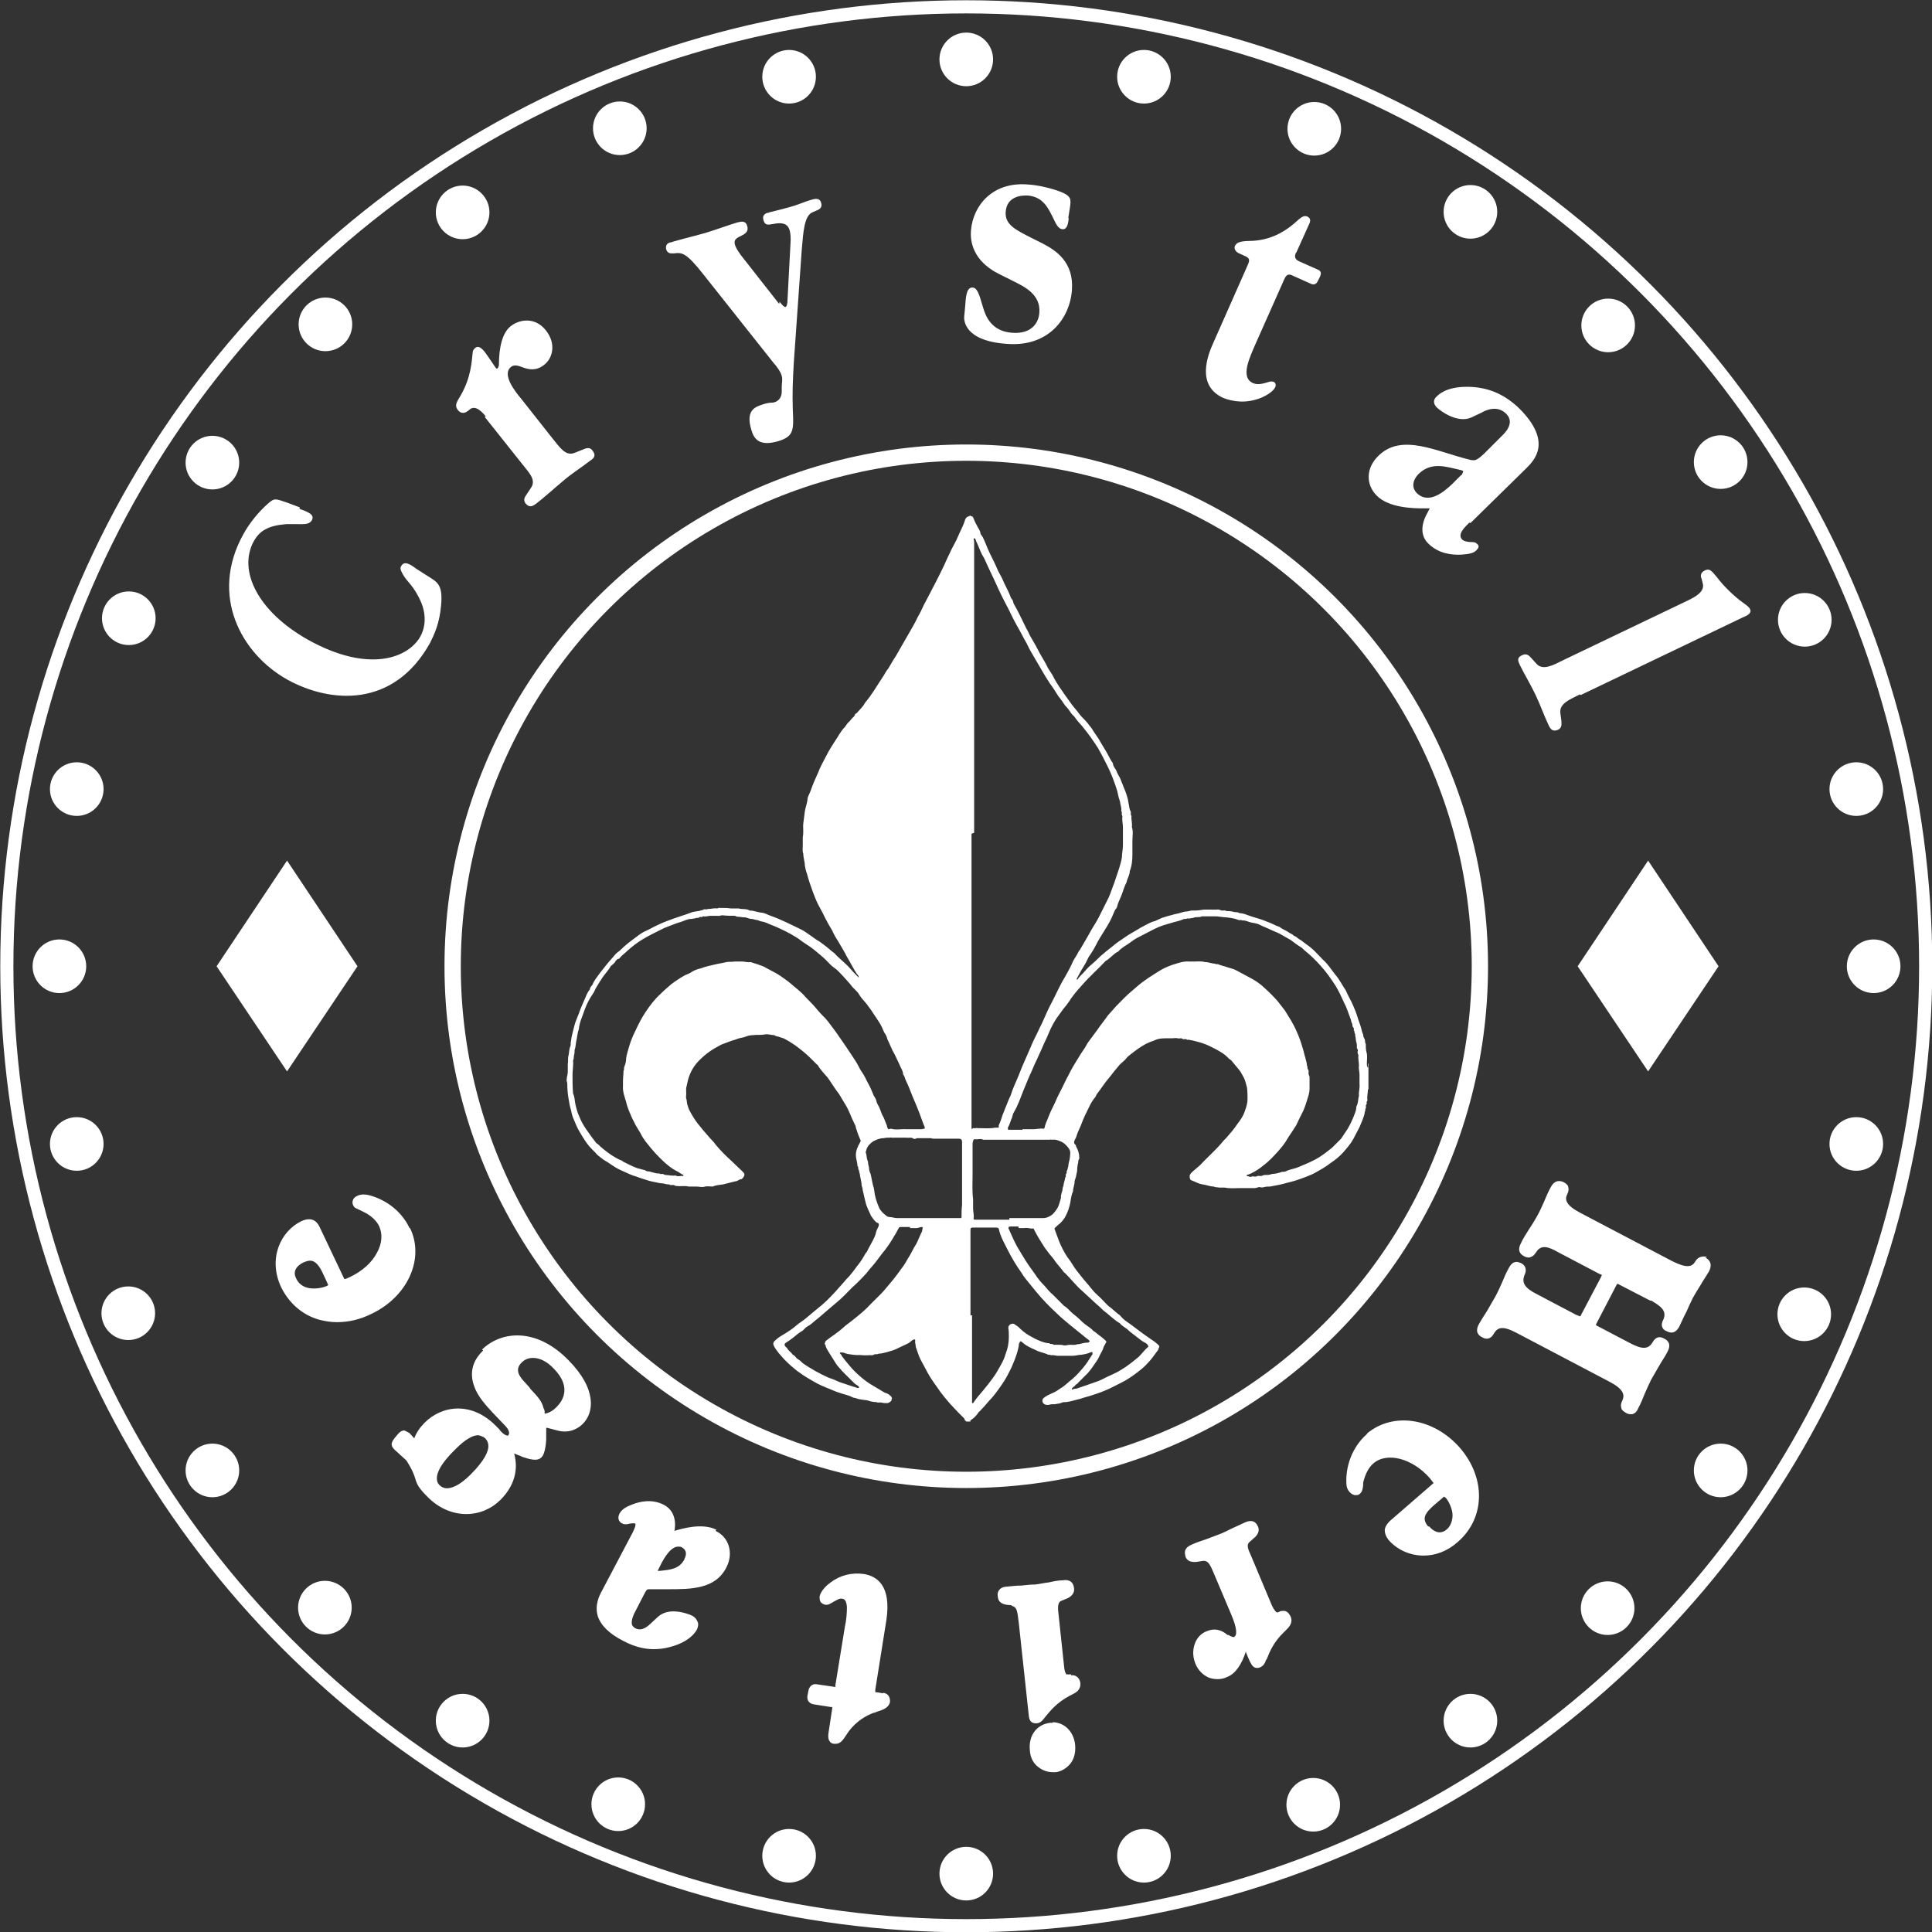 <?xml version="1.0" encoding="UTF-8"?>
<svg xmlns="http://www.w3.org/2000/svg" id="_Слой_2" data-name="Слой 2" viewBox="0 0 36.75 36.75">
  <rect x="0" y="0" width="36.75" height="36.75" fill="#333333" stroke="none"/>
  <defs>
    <style>
      .cls-1 {
        fill: #fff;
      }

      .cls-2 {
        stroke-width: .31px;
      }

      .cls-2, .cls-3 {
        fill: none;
        stroke: #fff;
        stroke-miterlimit: 10;
      }

      .cls-3 {
        stroke-width: .25px;
      }
    </style>
  </defs>
  <g id="_Слой_1-2" data-name="Слой 1">
    <g>
      <circle class="cls-3" cx="18.38" cy="18.38" r="18.25"></circle>
      <circle class="cls-2" cx="18.38" cy="18.38" r="9.77"></circle>
      <path class="cls-1" d="m18.35,27.01s0-.02-.01-.03c-.04-.04-.08-.08-.12-.12-.05-.05-.1-.11-.15-.16-.06-.07-.12-.14-.18-.22-.08-.12-.17-.23-.24-.36-.05-.09-.09-.17-.14-.26-.04-.08-.06-.16-.09-.24,0-.04-.02-.08-.01-.12,0-.02-.02-.03-.03-.02-.02.01-.04.02-.06.04-.02.02-.04.03-.06.04-.06.03-.11.05-.17.08-.07.04-.15.06-.22.08-.05.01-.1.03-.16.03-.03.02-.07,0-.09.02-.04.02-.07,0-.1.01-.03,0-.07,0-.1,0-.06-.01-.13,0-.19-.01-.06-.01-.12-.01-.18-.04-.02,0-.06-.01-.07,0-.02.02.03.03.03.06.05.07.11.14.16.2.06.07.12.13.19.19.08.07.16.13.25.18.07.04.13.08.2.12.03.02.06.02.09.04.02.01.03.03.05.04,0,0,.01.02.02.04-.02,0,0,.03-.02.05-.02.02-.05.04-.08.04-.03,0-.06,0-.1-.01-.03-.01-.07.01-.1-.01-.05,0-.11-.01-.16-.03-.04-.01-.09-.01-.13-.02-.04,0-.08-.02-.12-.03-.04,0-.07-.03-.11-.04-.05-.02-.11-.03-.16-.05-.07-.02-.14-.05-.21-.08-.1-.04-.2-.08-.3-.14-.09-.05-.19-.11-.27-.17-.05-.03-.09-.07-.14-.11-.05-.04-.1-.09-.15-.14-.07-.08-.15-.16-.2-.26-.02-.04-.01-.06.01-.09.02-.02.05-.04.07-.06.07-.05.15-.09.22-.14.06-.04.12-.09.18-.14.08-.05.15-.11.22-.17.04-.03.08-.07.12-.1.13-.1.24-.21.35-.33.05-.06.11-.12.16-.18.03-.04.06-.07.1-.11.05-.06.1-.12.14-.18.05-.06.1-.13.14-.2.02-.03.03-.06.06-.09.04-.09.1-.18.14-.27.01-.03.03-.06.03-.09.01-.04.03-.08.05-.12.01-.03.01-.03,0-.06-.01-.01-.03-.01-.04-.02-.04-.03-.07-.08-.1-.12-.04-.09-.09-.18-.11-.28-.02-.07-.03-.14-.05-.21,0-.03-.01-.06-.02-.09,0-.06-.02-.12-.03-.18,0-.04-.02-.07-.02-.11-.03-.02,0-.06-.03-.08,0-.07-.03-.14-.03-.21,0-.09.04-.17.08-.24.01-.02.02-.03,0-.06-.03-.07-.06-.15-.08-.22,0-.03-.02-.06-.03-.08-.06-.12-.1-.25-.17-.36-.04-.07-.08-.13-.12-.2-.03-.04-.06-.08-.08-.11-.03-.05-.07-.1-.1-.15-.02-.03-.04-.06-.07-.09-.05-.06-.11-.12-.15-.19,0-.01-.02-.02-.03-.03-.04-.04-.08-.08-.11-.11-.09-.09-.19-.17-.3-.25-.06-.04-.12-.08-.18-.11-.03-.02-.07-.03-.1-.04-.04-.02-.08-.01-.11-.04,0,0,0,0,0,0-.07,0-.13-.03-.2-.01-.07.01-.13,0-.2.01-.05,0-.1.01-.15.03-.05.02-.1.02-.15.04-.05.02-.1.03-.15.05-.05.02-.11.04-.16.06-.07.04-.15.08-.22.13-.07.05-.14.11-.2.17-.1.1-.17.22-.21.36-.01.04-.02.09-.03.13-.02.06,0,.12-.01.18,0,.02,0,.03,0,.05.02.04.01.09.03.14.01.03.02.07.04.1.04.08.09.16.15.24.07.09.14.17.21.25.04.05.09.09.13.15.09.11.19.21.3.31.07.07.14.13.21.2.02.02.04.04.04.06,0,.03-.03.08-.06.09-.04,0-.07.04-.11.04-.08.02-.16.04-.24.06-.06.01-.13.01-.19.04,0,0,0,0,0,0-.05,0-.11-.01-.15,0-.05.02-.11,0-.16,0-.05,0-.11,0-.15,0-.08-.02-.15,0-.23-.01-.03,0-.04-.02-.07-.02-.02,0-.05.01-.07-.01-.04,0-.08-.01-.12-.02-.06,0-.12-.02-.18-.03-.06-.01-.12-.03-.18-.05-.07-.02-.14-.05-.21-.07-.08-.03-.16-.07-.25-.11-.11-.05-.2-.13-.31-.19-.03-.02-.06-.05-.09-.07-.03-.02-.05-.05-.07-.07-.02-.02-.04-.04-.06-.06-.1-.1-.17-.22-.24-.34-.05-.08-.08-.17-.12-.26-.02-.05-.03-.1-.04-.15-.02-.06-.03-.12-.04-.18-.02-.11-.03-.21-.03-.32,0-.03-.02-.05-.01-.08,0-.05.02-.09.02-.14,0-.05,0-.1,0-.15.01-.05,0-.1.01-.15.02-.06.01-.13.04-.19.01-.03,0-.06.01-.09.01-.1.04-.19.06-.28.02-.09.06-.17.09-.25.03-.09.07-.18.11-.27.03-.07.05-.13.1-.19,0-.04.03-.06.05-.09.03-.08.09-.15.14-.22.07-.09.14-.18.22-.27.04-.04.07-.09.11-.12.06-.04.11-.1.16-.14.07-.06.14-.11.22-.17.05-.04.11-.08.18-.11.07-.03.13-.07.2-.1.1-.05.21-.09.32-.13.11-.04.22-.07.32-.11.05-.02.09-.02.14-.03.03,0,.06-.02.09-.02.02-.03.07,0,.09-.02,0,0,0,0,.01,0,.06,0,.11-.02.17-.01.02,0,.03-.02.05-.01.02,0,.03,0,.05,0,.05,0,.1,0,.16.01.05,0,.11,0,.15,0,.07.02.15,0,.21.04.08,0,.14.03.22.04.06,0,.12.04.18.06.2.07.39.17.58.26.06.03.11.07.17.11.06.04.12.09.18.12.03.02.05.04.08.06.07.05.13.11.2.16,0,0,0,0,0,0,.09.1.2.18.29.28.05.06.1.11.15.16,0,0,.01.02.03.02,0,0,0,0,0,0,0,0,0,0,0,0-.01-.01-.01-.04-.03-.05-.08-.11-.13-.23-.2-.34-.05-.1-.11-.2-.17-.3-.04-.06-.08-.13-.11-.2-.05-.08-.1-.17-.14-.25-.04-.09-.09-.17-.13-.25-.04-.08-.07-.16-.1-.24-.04-.11-.08-.22-.11-.34-.02-.05-.03-.1-.04-.15,0-.08-.03-.15-.03-.23-.02-.05-.01-.11-.01-.16,0-.05,0-.11,0-.16.02-.09,0-.18.01-.26.01-.08.02-.15.03-.23.01-.07.04-.14.05-.22,0-.06.04-.11.06-.17.04-.12.09-.23.14-.34.04-.11.1-.21.15-.31.06-.12.13-.23.21-.35.03-.05.06-.1.09-.14.02-.03.04-.05.06-.07.03-.04.05-.08.09-.11.02-.02.03-.04.05-.06.02-.02.04-.03.05-.06,0-.02.03-.03.04-.04.03-.03.06-.07.09-.1.03-.03.05-.07.07-.1.12-.14.21-.3.31-.45.05-.07.08-.14.13-.2.05-.08.09-.16.14-.23.04-.07.08-.14.12-.21.05-.09.1-.17.15-.26.05-.09.1-.17.14-.26.02-.04.04-.07.06-.11.04-.09.08-.17.13-.26.11-.21.22-.42.32-.63.04-.09.08-.18.12-.26.04-.09.1-.18.14-.28.04-.1.1-.2.13-.3.01-.04.03-.08.08-.09.01,0,.02-.02.03-.01.01.01.04.01.05.03.02.05.04.1.07.15.02.05.06.09.07.15,0,.03.03.05.04.07.04.08.07.16.1.23.05.12.12.24.17.36.03.08.08.15.11.22.04.1.1.2.14.3.01.03.02.06.04.08.02.02.02.05.03.08.09.15.16.31.24.47.04.06.06.13.1.19.06.1.11.19.16.29.05.09.11.18.15.27.04.07.09.13.12.2.06.11.13.21.2.31.04.06.09.12.13.18.05.07.1.12.15.19.03.04.07.08.11.12.03.03.06.07.09.11.04.04.06.09.09.13.04.06.08.11.11.17.04.07.08.13.12.2.04.07.07.14.12.21,0,.06.05.1.07.15.01.04.04.08.06.12.02.04.03.08.05.12.02.06.05.12.07.18.01.03.02.06.03.1.01.03.01.07.02.1.01.05.01.1.04.15,0,.01,0,.04,0,.05,0,.02.02.03.01.05,0,.06.02.13.01.19.03.09.01.18.01.26,0,.09,0,.18,0,.27,0,.1-.01.21-.05.31,0,.08-.05.14-.06.21-.04.07-.06.15-.09.23-.03.08-.07.15-.09.23,0,.03-.03.05-.04.07-.03.06-.05.12-.08.18-.04.08-.09.16-.14.24-.05.08-.1.16-.14.24-.04.08-.09.16-.14.23-.01.02-.02.04-.03.06-.03.07-.08.14-.12.21-.03.05-.05.1-.08.15,0,.01,0,.01,0,.01,0,0,.02,0,.02,0,.03-.06.09-.1.13-.15.04-.05.09-.1.14-.14.06-.05.11-.1.16-.15.07-.06.14-.12.22-.18.08-.07.17-.13.26-.19.07-.05.15-.09.23-.14.06-.04.13-.07.2-.11.04-.02.08-.04.13-.05.04-.02.09-.04.13-.06.04-.01.09-.03.13-.04.05-.01.1-.03.16-.04.05-.01.1-.03.15-.04.04,0,.08-.01.12-.02.06,0,.12,0,.18-.01.11-.02.22,0,.33-.01.03,0,.05.02.08.02.02,0,.05-.01.08.01,0,0,.02,0,.03,0,.05,0,.09.01.13.02.03,0,.06,0,.09.02.07,0,.13.03.19.05.08.03.17.05.25.08.08.03.16.06.24.1.03.02.07.02.09.04.05.04.12.06.17.1.03.02.07.03.09.06.05.01.08.06.13.08.04.03.08.06.12.09.12.08.21.19.31.29.09.08.15.18.23.28.08.09.13.2.2.3.04.1.1.19.14.29.03.07.06.14.08.21.02.07.05.14.07.21.01.04.02.09.04.13,0,.03.01.06.03.09.01.03,0,.06.02.09,0,0,0,0,0,.01,0,.06,0,.11.02.17.01.06,0,.13,0,.19,0,.03,0,.05.02.08.01-.02,0-.04,0-.06,0,0,0-.02.01-.02v.49s-.01,0-.01.01c0,.06-.02.13-.01.19,0,0,0,.02,0,.02-.03.02,0,.05-.02.07-.02.02,0,.05-.01.07-.02.02,0,.05-.02.07,0,.07-.08.24-.1.29-.04.08-.08.15-.12.23-.05.09-.12.17-.19.25-.07.08-.16.15-.25.21-.09.07-.18.12-.27.17-.05.03-.1.05-.15.07-.05.02-.1.04-.16.06-.08.03-.16.05-.24.07-.1.03-.21.05-.32.07-.04,0-.08,0-.11.01-.03.01-.06.01-.09,0-.03,0-.06.02-.1.02-.09,0-.19,0-.28,0-.09,0-.19.01-.28-.01-.03,0-.08,0-.11,0-.03-.01-.07,0-.1-.02-.07,0-.14-.03-.21-.04-.08-.01-.14-.05-.22-.08-.02,0-.02-.03-.03-.05,0-.01,0-.03,0-.04.01-.03.03-.05.05-.07.05-.04.09-.08.14-.12.13-.14.28-.27.41-.42.03-.04.06-.07.1-.11.07-.08.14-.16.2-.25.06-.08.12-.16.15-.26.03-.08.05-.15.05-.22,0-.07,0-.15-.01-.22-.02-.07-.03-.13-.06-.19-.03-.05-.05-.1-.09-.15-.05-.06-.1-.12-.15-.18-.02-.02-.05-.03-.07-.06-.06-.06-.13-.1-.2-.14-.08-.04-.15-.08-.23-.11-.08-.03-.16-.05-.24-.07-.03,0-.07-.02-.1-.01-.02-.03-.06,0-.09-.02-.02-.02-.06,0-.09-.01-.03-.01-.07,0-.1,0-.03,0-.06,0-.09,0-.09,0-.17,0-.25.04-.06.02-.11.04-.17.07-.11.06-.2.13-.29.2-.04.03-.07.06-.1.1-.03.03-.07.06-.1.09-.07.08-.14.17-.21.26-.08.09-.14.19-.21.28-.02.02-.03.05-.04.07-.05.06-.1.14-.13.21-.05.1-.1.2-.14.31-.02.06-.06.13-.08.19-.01.03-.02.07-.04.1-.02.04-.03.07,0,.1.01,0,.02.03.02.04.04.07.06.14.06.22,0,.02-.02.03-.02.06,0,.02,0,.04-.01.05,0,.03-.01.06-.01.1,0,.04-.01.08-.02.12,0,.04-.03.08-.03.12,0,.06-.03.12-.03.18-.03.07-.04.14-.05.21-.02.1-.05.19-.1.28-.03.05-.07.1-.12.14-.03.02-.05.05-.08.07,0,0,0,.01,0,.02.04.1.07.2.11.29.05.11.11.22.19.32.05.08.1.16.16.23.06.08.12.15.19.23.05.06.1.13.16.18.07.06.13.13.19.19.04.04.08.06.12.1.02.02.05.04.07.06.02.02.05.03.07.06.05.06.11.1.17.14.08.06.16.12.24.18.06.04.11.08.17.12.05.03.1.07.14.11.02.02.01.04,0,.05,0,.02-.01.04-.02.05-.06.08-.12.17-.19.24-.07.08-.15.14-.23.2-.08.06-.17.12-.27.17-.1.05-.21.11-.31.15-.09.04-.19.07-.28.1-.07.02-.14.04-.2.06-.09.02-.17.05-.26.06-.03,0-.06,0-.08.01-.04.02-.09.02-.13.03-.04,0-.08,0-.11.01-.03.01-.05,0-.07,0-.04-.01-.07-.05-.06-.09,0-.03.03-.04.05-.06.06-.04.12-.06.18-.09.04-.02.08-.05.11-.07.09-.05.16-.13.24-.19.07-.06.13-.13.19-.2.07-.08.12-.17.18-.26,0-.01,0-.03,0-.04,0,0-.02,0-.03,0-.06.03-.12.04-.18.05-.06,0-.11.02-.17.02-.09,0-.18,0-.27,0-.05,0-.09-.02-.14-.01-.02-.02-.05,0-.07-.02-.07-.03-.15-.04-.22-.08-.11-.05-.17-.07-.27-.16-.01-.01-.03,0-.03,0,0,.02-.02.03-.02.05,0,.05-.02.1-.03.15-.03.1-.07.2-.11.29-.02.04-.04.08-.06.12-.04.08-.09.16-.14.23-.07.1-.14.2-.23.29-.06.07-.12.14-.18.2,0,0-.02.01-.02.02-.04.06-.08.1-.14.14-.01,0-.02.02-.01.03h-.08Zm.13-11.15v5.54s0,.04,0,.05c0,.02,0,.04.03.01.01-.01.03.01.04,0,.02,0,.03-.01.05,0,0,0,.02,0,.03,0,.1,0,.2.01.3-.01.02,0,.04,0,.06,0,.02,0,0-.03.01-.05.03-.06.05-.13.07-.19.04-.1.08-.2.12-.3.02-.04.04-.08.05-.12.03-.09.07-.18.11-.27.04-.09.07-.18.11-.27.05-.11.09-.21.14-.32.04-.1.09-.2.14-.3.03-.07.07-.14.1-.21.05-.11.1-.23.16-.34.09-.17.16-.34.26-.5.05-.09.1-.18.14-.27.02-.05.05-.09.08-.14.02-.03.03-.07.06-.1.05-.08.09-.16.14-.24.03-.05.06-.11.09-.16.05-.08.1-.16.14-.24.06-.12.12-.24.18-.36.04-.09.07-.19.11-.29.03-.09.06-.18.09-.27.02-.07.04-.13.05-.2,0-.08.02-.15.02-.23,0-.11,0-.23,0-.34,0-.07-.02-.14-.01-.21,0,0,0-.01,0-.01-.02-.02-.01-.04-.01-.06,0-.02-.02-.04-.01-.06,0-.04-.01-.07-.02-.11,0-.04-.02-.08-.03-.12-.01-.04-.02-.09-.03-.13-.05-.16-.11-.32-.18-.46-.06-.12-.12-.24-.19-.36-.09-.14-.19-.28-.29-.4-.05-.06-.1-.11-.14-.17-.02-.03-.06-.06-.08-.09-.03-.05-.07-.1-.11-.14-.04-.06-.08-.12-.13-.18-.05-.08-.1-.16-.16-.24-.1-.15-.18-.3-.27-.45-.06-.1-.12-.2-.17-.31-.06-.1-.11-.21-.17-.31-.07-.12-.13-.25-.19-.37-.08-.15-.16-.31-.23-.47-.05-.11-.11-.23-.16-.34-.03-.07-.06-.14-.1-.2-.04-.08-.07-.17-.11-.25-.01-.02-.01-.06-.04-.06-.02,0,0,.04,0,.07,0,1.84,0,3.69,0,5.53Zm-1.21,5.62c.08,0,.15,0,.23,0,.02,0,.05,0,.07-.01,0,0,.02,0,.02,0,0,0,0-.02,0-.03-.04-.09-.07-.19-.11-.29-.04-.1-.08-.2-.12-.29-.04-.1-.08-.21-.13-.31-.02-.04-.02-.08-.05-.11,0-.07-.05-.13-.07-.19-.03-.06-.06-.13-.09-.19-.03-.05-.06-.11-.08-.16-.02-.05-.04-.09-.06-.13-.01-.05-.03-.09-.06-.13-.03-.07-.06-.14-.1-.2-.1-.15-.19-.3-.31-.43-.02-.02-.04-.05-.06-.08-.02-.04-.05-.07-.08-.1-.02-.02-.03-.03-.05-.05-.06-.08-.13-.15-.2-.23-.05-.05-.09-.1-.15-.14-.06-.04-.11-.1-.16-.15-.07-.07-.15-.13-.22-.19-.05-.04-.09-.07-.14-.1-.06-.04-.12-.08-.17-.12-.05-.03-.1-.06-.15-.09-.13-.07-.26-.13-.39-.18-.04-.02-.09-.04-.14-.05-.03,0-.06-.02-.1-.03-.03,0-.07-.02-.1-.02-.04,0-.08-.02-.12-.03-.03,0-.06,0-.1-.01-.03,0-.07,0-.1-.02-.08,0-.16,0-.24-.01-.03,0-.06.02-.09.01-.04,0-.09,0-.13,0-.05,0-.09.02-.14.01,0,0-.01,0-.01,0-.02.03-.05,0-.07.02-.02.02-.06,0-.08.02-.03,0-.05.01-.08.01-.06,0-.11.03-.17.05-.11.03-.22.08-.33.12-.14.07-.29.14-.42.22-.1.06-.19.13-.28.21-.05.05-.11.09-.15.14,0,0-.01.02-.03.02-.02,0-.04.03-.05.04-.01.03-.04.05-.06.07-.01.01-.03.02-.04.04-.04.07-.09.12-.14.19-.04.06-.08.12-.12.19-.03.04-.04.09-.07.13-.07.1-.12.2-.16.31-.04.12-.1.24-.11.37-.03.07-.03.16-.05.23-.01.05-.01.11-.03.16,0,.03,0,.06-.01.1-.01.03,0,.07-.02.1.01.09-.01.18-.01.28,0,.11,0,.23.01.34,0,0,0,0,0,.01.03.06.03.12.04.18.02.09.04.18.08.26.03.08.08.17.13.24.06.09.12.17.19.26.02.02.05.03.07.06.02.02.05.04.07.06.1.08.21.16.33.21.02,0,.04.03.07.04.08.04.16.08.24.11.04.01.08.02.11.03.03,0,.05.02.08.03.08,0,.15.05.23.04.02.02.04.01.06.01.02,0,.04.02.06.02.06,0,.12.02.18.01,0,0,0,0,.01,0,.05.03.1,0,.14.01,0,0,.01,0,.01-.01,0,0,0-.01,0-.01-.05-.02-.09-.06-.14-.08-.08-.04-.15-.1-.22-.16-.12-.11-.23-.23-.33-.36-.02-.02-.04-.05-.06-.08-.03-.04-.05-.08-.07-.12-.04-.07-.09-.14-.12-.21-.04-.07-.07-.15-.1-.22-.02-.05-.04-.11-.05-.16-.03-.1-.07-.2-.06-.31,0-.03,0-.06,0-.09,0-.06.01-.13.01-.19.02-.03,0-.06.02-.09.02-.05.03-.1.03-.15.01-.07.03-.13.05-.2.03-.11.07-.21.12-.31.06-.13.12-.25.2-.37.08-.12.17-.24.28-.34.07-.07.14-.13.21-.19.08-.06.17-.12.26-.17.05-.02.1-.04.14-.07.05-.03.11-.05.16-.06.08-.03.16-.05.25-.07.08-.02.16-.03.24-.05.05-.01.1,0,.15-.01.05,0,.1,0,.15,0,.05,0,.1.02.16.01,0,0,0,0,0,0,.05.02.1.03.15.05.05.02.1.03.14.06.09.05.18.09.27.15.07.05.13.09.19.14.09.08.19.15.27.24.06.07.13.13.19.2.05.06.1.12.16.18.04.04.07.07.1.11.05.07.1.13.15.2.06.09.12.17.18.26.05.07.09.14.14.21.04.06.08.12.11.18.02.04.04.08.07.12.05.07.08.15.12.22.04.07.07.15.1.22.02.03.04.06.05.1.01.06.05.1.07.16.02.06.04.11.07.16.02.05.04.1.06.15,0,.02.01.04.02.06,0,.02.04,0,.06,0,.1.03.2,0,.3.01,0,0,0,0,0,0Zm2.18,0c.07,0,.13,0,.2,0,.07,0,.13-.02.2-.01.01,0,.01,0,.02-.02.01-.06.04-.12.06-.17.04-.11.09-.21.14-.31.04-.1.09-.19.14-.29.04-.08.07-.15.11-.22.03-.06.06-.12.09-.17.07-.11.13-.22.2-.32.04-.05.06-.11.1-.16.06-.08.12-.16.17-.23.06-.09.13-.17.19-.26.05-.06.11-.12.16-.18.1-.1.19-.2.3-.29.08-.07.17-.15.26-.21.08-.06.17-.11.26-.17.08-.05.17-.09.26-.12.1-.03.2-.07.31-.06.03,0,.05,0,.08,0,.07,0,.15-.01.22.01.07,0,.13.03.19.03.02.02.05,0,.08.02.05.02.11.03.16.05.06.02.12.03.17.06.09.05.19.1.28.15.09.05.18.11.25.18.09.08.17.16.25.25.05.06.09.12.14.18.08.13.16.25.22.39.05.11.09.22.12.33.02.06.03.12.05.18.01.05.03.1.03.15.02.02,0,.05.02.07.02.03.01.05.01.08,0,.03.02.04.02.07,0,.04,0,.07,0,.11,0,.03,0,.06,0,.1,0,.06-.01.11-.03.17-.03.1-.07.23-.11.3-.02.04-.04.08-.06.12-.03.06-.05.12-.09.17-.04.07-.09.13-.13.2-.05.09-.11.16-.17.23-.09.1-.18.2-.29.28-.07.06-.15.11-.23.15-.02.01-.05.02-.08.03,0,0-.02.01,0,.02.03,0,.06.03.09.01.02-.01.03,0,.04,0,.02,0,.04,0,.05,0,.02-.02.05-.01.08-.01.03,0,.05-.02.08-.02.05,0,.09,0,.14-.02.06,0,.13-.02.19-.04.03,0,.06,0,.09-.02.07-.03.15-.04.22-.07.07-.03.14-.06.21-.09.04-.02.08-.04.12-.06.11-.06.21-.14.31-.22.05-.05.1-.1.14-.14,0,0,.02-.02.03-.03.04-.06.08-.12.12-.18.05-.08.1-.19.13-.27.02-.05.04-.1.04-.16.04-.07.03-.14.05-.21-.01-.07.02-.14.01-.22,0-.06,0-.12,0-.18,0-.06-.02-.11-.01-.17,0-.07-.02-.13-.01-.2-.02-.03-.02-.06-.01-.09,0-.02-.02-.03-.02-.05,0-.02,0-.04,0-.05,0-.04-.02-.07-.02-.11,0-.04-.02-.07-.01-.1-.03-.02,0-.05-.03-.07.01-.03,0-.05-.02-.07-.01-.03,0-.05-.02-.08-.01-.02-.01-.05-.02-.07-.04-.1-.07-.21-.12-.3-.05-.11-.1-.22-.16-.32-.09-.14-.18-.27-.29-.39-.09-.1-.18-.19-.29-.28-.03-.02-.05-.05-.08-.07-.07-.04-.13-.09-.2-.14-.07-.04-.14-.08-.21-.12-.06-.03-.12-.05-.18-.08-.06-.03-.12-.05-.18-.08-.05-.03-.11-.04-.17-.05-.06-.01-.12-.05-.18-.04-.02-.02-.05,0-.07-.01-.07-.03-.15-.04-.23-.05-.07,0-.14-.02-.22-.02-.07,0-.14,0-.22,0-.01,0-.03,0-.03,0-.05.03-.11,0-.16.03-.04,0-.08.02-.12.01-.02.02-.05,0-.08.02-.07.03-.14.04-.2.06-.06.02-.11.03-.17.05-.06.02-.11.04-.17.07-.1.05-.19.1-.29.15-.06.03-.11.06-.16.1-.08.06-.17.1-.24.18-.09.04-.15.13-.24.18-.14.15-.3.29-.44.45-.06.07-.12.13-.17.2-.02.03-.05.06-.07.1-.04.06-.08.11-.13.17-.04.06-.09.12-.13.18-.05.08-.1.17-.14.27-.04.1-.09.19-.13.29-.03.07-.07.15-.1.22-.05.1-.09.21-.14.31-.04.1-.08.19-.12.29-.05.13-.1.27-.17.39-.02.03-.03.07-.04.11-.03.06-.04.13-.08.19,0,.01,0,.03.01.04.01,0,.03,0,.04,0,.08,0,.15,0,.23,0Zm-.96,3.54v.86c0,.25,0,.5,0,.75,0,.02,0,.04,0,.05,0,0,0,.01.01.01,0,0,.01,0,.01,0,.06-.09.13-.17.19-.24.06-.07.12-.15.18-.23.06-.08.11-.17.16-.26.04-.07.07-.14.09-.21.04-.1.06-.21.06-.32,0-.06,0-.11-.01-.17,0-.03.01-.05.04-.07.03-.01.05-.02.08,0,.02.02.05.03.07.05.06.06.13.12.2.16.07.04.14.08.22.11.05.02.11.04.17.04.02.03.06,0,.08.03.03,0,.06,0,.09,0,.04,0,.07,0,.1.01.04.01.08-.01.12-.01.05,0,.09.01.14-.01.06,0,.12-.03.18-.03.02,0,.04,0,.05-.02,0,0,.02,0,0-.02-.03-.03-.08-.06-.11-.09-.09-.07-.17-.14-.26-.21-.08-.07-.16-.13-.23-.2-.15-.14-.29-.28-.42-.44-.04-.05-.09-.11-.13-.16-.05-.06-.1-.12-.14-.19-.1-.14-.19-.29-.27-.45-.06-.12-.13-.24-.16-.38,0-.02-.03-.03-.05-.03-.14,0-.28,0-.42,0-.07,0-.07,0-.07.07,0,.53,0,1.07,0,1.6Zm-.88-1.85h.61s.03,0,.05,0c.01,0,.02,0,.02-.02,0-.08,0-.15.01-.23,0,0,0-.02,0-.03,0-.39,0-.78,0-1.17q0-.06-.06-.06c-.16,0-.31,0-.47,0-.02,0-.04,0-.06-.01-.09,0-.18,0-.27,0-.03.02-.06.02-.08,0-.04-.02-.08,0-.12-.01-.03,0-.05,0-.08,0s-.05,0-.08,0c-.03,0-.06,0-.08,0-.02.01-.05-.01-.07,0-.04,0-.08,0-.12.01-.08,0-.14.03-.2.06-.06.04-.11.09-.13.16,0,.02-.02.04-.01.06.02.05.01.11.04.16,0,.04.01.08.02.12,0,.04.01.08.03.12.02.08.03.16.05.23.02.05.02.11.03.16.02.1.05.18.09.27.03.05.07.09.11.12.02.02.05.04.08.04.05,0,.09.02.14.02.2,0,.39,0,.59,0Zm1.59,0c.21,0,.43,0,.64,0,.07,0,.13-.03.18-.07.04-.04.07-.08.1-.13.03-.06.04-.12.06-.18,0-.03,0-.05.01-.08,0-.03.02-.05.02-.08,0-.03.01-.05.02-.08,0-.05.03-.1.03-.15.03-.02,0-.05.02-.07.02-.02,0-.05.02-.07.01-.02.01-.05.02-.07,0-.05.02-.1.03-.16.01-.11.02-.13-.03-.2-.04-.05-.09-.1-.15-.12-.05-.02-.09-.04-.15-.03-.02,0-.04-.01-.05,0-.02,0-.04,0-.06,0-.39,0-.78,0-1.17,0-.01,0-.03,0-.04,0-.05-.03-.1,0-.15-.01-.02,0-.03,0-.04.03,0,.02-.01.03-.01.05,0,.05,0,.1,0,.16,0,.15,0,.3,0,.45,0,.15-.01.3.01.45,0,.06,0,.12,0,.18,0,.06.02.12.01.18,0,.03,0,.03.03.03.22,0,.44,0,.65,0Zm.17.16s-.1,0-.15,0c-.03,0-.05.02-.03.05.03.07.06.13.09.2.02.04.04.08.06.12.04.07.08.13.12.2.07.12.15.23.23.34.05.08.11.15.18.22.05.06.1.12.16.17.06.06.12.12.18.18,0,0,.02.02.03.03.07.04.11.1.17.15.04.03.09.07.13.11.03.03.06.06.1.09.05.04.11.07.15.12.03.02.06.04.08.06.05.04.11.08.16.13.02.02.02.03,0,.05-.01.03-.03.05-.04.08-.01.05-.04.09-.06.13-.02.04-.04.09-.07.13-.07.1-.13.2-.22.28-.04.04-.08.08-.12.12-.02.02-.03.04-.06.05-.01.03-.05.04-.07.07,0,0,0,.02,0,.02,0,0,.01,0,.02,0,.02-.02.05-.01.08-.02.09-.03.17-.06.26-.09.08-.03.16-.05.23-.09.11-.06.23-.1.34-.17.12-.07.23-.16.34-.25.06-.06.11-.13.18-.19.01-.01,0-.02,0-.02-.01-.03-.04-.05-.06-.06-.08-.04-.14-.1-.21-.15-.04-.03-.08-.06-.12-.1-.05-.04-.11-.07-.15-.12-.12-.07-.21-.17-.32-.25-.04-.04-.08-.08-.13-.12-.09-.08-.17-.16-.26-.24-.13-.11-.23-.25-.35-.36,0,0-.01,0-.01-.01-.05-.07-.11-.13-.16-.2-.03-.05-.07-.09-.11-.14-.03-.04-.06-.08-.09-.12-.07-.11-.14-.22-.2-.34,0-.01-.01-.03-.03-.02-.05,0-.1-.02-.16-.01-.03,0-.07,0-.1,0Zm-2.06.01c-.06,0-.11,0-.17,0-.02,0-.04,0-.05.03-.03.05-.05.1-.08.14-.05.09-.11.18-.17.26-.06.07-.11.14-.17.22-.06.08-.13.15-.19.23-.09.1-.18.19-.28.28-.09.09-.18.19-.28.27-.07.06-.13.11-.2.17-.08.07-.16.14-.25.21-.04.04-.09.07-.14.1-.02.02-.04.04-.06.06-.07.04-.13.09-.19.14-.04.03-.08.06-.13.09-.03.02-.03.04-.02.06.01.02.03.03.04.04.02.05.08.08.11.13.04.01.06.06.09.08.04.02.07.05.1.08.08.06.16.1.24.15.09.05.17.09.26.13.07.02.13.05.2.08.09.03.18.06.27.09.03,0,.06.03.09.02,0,0,.01,0,.01,0,0,0,0-.01,0-.02,0,0,0,0-.01-.01-.03-.03-.07-.04-.09-.07-.1-.1-.21-.2-.3-.31-.02-.02-.03-.04-.05-.07-.04-.06-.08-.13-.12-.19-.03-.05-.06-.09-.07-.15-.03-.02,0-.04,0-.06,0-.01.02-.02.03-.03.06-.05.13-.09.19-.14.06-.04.11-.09.17-.14.08-.06.16-.12.23-.18.06-.05.12-.1.18-.16.11-.12.24-.23.34-.35.05-.06.1-.12.15-.18.05-.06.1-.13.15-.2.05-.06.09-.13.13-.2.06-.09.1-.19.16-.28.04-.08.07-.16.11-.24,0-.02.01-.04.01-.06,0-.02,0-.02-.02-.02-.03,0-.06.02-.09.02-.04,0-.09,0-.13,0Z"></path>
      <path class="cls-1" d="m5.7,9.68c.13.05.3.1.23.22-.05.08-.15.07-.26.07h-.23c-.35.03-.5.13-.61.32-.31.56.07,1.34,1.03,1.88,1.15.64,1.91.35,2.14-.07.07-.13.15-.4-.04-.75-.14-.27-.24-.29-.33-.49-.01-.03-.02-.06,0-.09.06-.11.17-.04.29.05l.22.14c.17.11.29.15.25.56-.03.34-.13.55-.21.71-.69,1.24-1.89,1.15-2.71.7-.88-.49-1.49-1.6-.84-2.77.11-.2.28-.42.49-.6.1-.08.11-.08.34,0l.24.09Zm3.54-1.76c-.18-.22-.27-.17-.33-.11l-.03.02s-.09.07-.17-.03c-.08-.1,0-.18.06-.29.19-.34.2-.62.22-.79,0-.05.02-.08.06-.11.03-.02.09-.03.19.11l.09.13c.08.11.11.18.13.16.02-.02.02-.03.03-.06,0-.33.06-.62.23-.75.17-.13.46-.17.66.08.21.26.13.54-.03.66-.15.12-.29.09-.4.05-.06-.02-.16-.07-.23-.01-.18.14.08.47.19.6l.6.76c.14.17.25.35.43.27l.15-.06c.11-.05.15-.02.18.02.08.1.02.15-.04.19-.18.14-.36.25-.52.39-.17.14-.33.29-.51.43-.06.04-.12.09-.2,0-.06-.08-.01-.13.02-.18l.08-.12c.11-.16-.05-.3-.18-.47l-.7-.88Zm5.59-2.18c.05.07.09.1.11.1.02,0,.04-.05.04-.14l.06-1.14s0-.12-.02-.18c-.04-.14-.16-.15-.31-.12-.11.02-.16.03-.19-.08,0-.02-.03-.09.07-.13.02,0,.03,0,.04-.01.16-.04.33-.08.49-.13.12-.04.23-.09.35-.12.02,0,.12-.04.15.07.03.1-.05.13-.1.15l-.07.03c-.15.07-.17.36-.2.72l-.15,2.13c-.02.35-.03.57-.02.9.02.39.02.51-.27.6-.37.11-.47-.04-.52-.22-.12-.4.11-.44.26-.49.04-.01.08-.02.12-.02.04,0,.08-.01.11-.03.03-.02.09-.07.09-.18v-.1c0-.07.02-.12,0-.2-.02-.08-.11-.2-.15-.24l-1.34-1.69c-.33-.42-.41-.42-.56-.4-.06,0-.12.01-.15-.08,0-.03-.02-.1.08-.13.02,0,.03,0,.04-.01.21-.06.42-.11.63-.17.2-.06.41-.14.61-.2.08-.02.15-.03.18.06.04.12-.04.16-.12.2-.13.06-.18.11,0,.36l.73.93Zm5.5-1.59c-.01.07-.02.21-.11.21-.1,0-.14-.12-.2-.24-.08-.15-.17-.37-.46-.4-.14-.01-.41.02-.43.31-.02.25.21.35.48.49l.22.11c.25.13.6.35.56.89-.04.54-.45,1.09-1.25,1.02-.82-.06-.8-.47-.8-.51l.02-.21c.01-.15.02-.36.14-.35.11,0,.15.23.2.38.05.17.16.45.55.48.39.03.51-.21.52-.38.03-.35-.29-.5-.49-.6l-.28-.14c-.16-.08-.57-.32-.53-.83.04-.47.41-.93,1.09-.87.18.01.44.07.62.14.19.08.2.13.17.31l-.03.19Zm4.32.66c-.04.09,0,.13.06.16l.36.16c.07.03.06.08.04.13l-.05.1c-.03.05-.07.06-.12.04l-.38-.17c-.08-.03-.11.04-.13.08l-.52,1.17c-.14.32-.33.7-.07.81.1.04.21,0,.31-.03.1-.02.13.04.11.1-.04.09-.18.17-.28.21-.28.11-.53.07-.71,0-.53-.24-.29-.83-.19-1.05l.65-1.47c.05-.11.04-.14-.05-.18l-.13-.06s-.09-.05-.06-.13c.05-.11.22-.09.36-.1.4-.03.65-.23.78-.34.12-.11.17-.15.24-.12.08.04.05.11.02.17l-.23.51Zm3.3,5.13c-.09.09-.23.22-.14.32.04.04.12.05.16.05.08,0,.1.01.12.03.02.02.07.05,0,.12-.05.06-.14.08-.29.09-.19.01-.43-.02-.62-.2-.1-.09-.21-.28-.02-.61.03-.06.04-.07.03-.07,0,0-.04,0-.12,0-.19,0-.65-.01-.88-.24-.22-.22-.2-.53.02-.75.45-.46,1.13-.08,1.77.07.07.01.1.02.25-.12l.34-.34c.2-.19.17-.33.08-.42-.16-.16-.37-.08-.47-.02l-.19.09c-.26.12-.59-.12-.66-.19s-.07-.15,0-.21c.08-.08.26-.2.66-.18.35.02.64.15.91.41.64.64.28.99.13,1.14l-1.06,1.04Zm-.15-.9s.04-.07.03-.08c-.01-.01-.04-.02-.09-.03-.23-.05-.51-.15-.75.08-.15.15-.12.29-.04.37.24.23.54-.05.67-.17l.17-.17Zm2.25,4.17c-.18.09-.39.17-.37.35l.02.15c0,.05.02.13-.06.17-.11.05-.15-.02-.18-.08-.09-.19-.16-.39-.25-.58-.09-.19-.2-.37-.3-.57-.03-.07-.07-.14.05-.19.09-.04.13.02.17.06l.1.11c.12.13.32.02.5-.07l2.36-1.13c.17-.08.34-.18.3-.33l-.02-.08c-.02-.05-.04-.12.06-.17.09-.04.12,0,.23.13.11.15.32.36.49.48.1.07.13.1.14.13.04.08-.08.13-.13.15l-3.09,1.48Zm2.42,10.7s-.14-.05-.22.08c-.06.11-.16.14-.44,0l-1.75-.92c-.27-.14-.3-.25-.25-.35.01-.02.04-.08.02-.14,0-.03-.03-.06-.08-.09-.06-.03-.17-.06-.25.09-.05.09-.09.18-.13.28-.04.09-.08.18-.13.27-.05.09-.1.17-.16.26-.05.08-.11.17-.15.26-.09.17.03.23.07.25.04.02.08.03.12.01.06-.02.08-.07.1-.09.09-.15.23-.11.42,0l.78.41s.05.02.05.02c0,0,0,.01-.02.05l-.39.74s-.06-.02-.08-.03l-.74-.39c-.24-.12-.3-.22-.24-.37.02-.04.06-.15-.06-.22-.03-.01-.08-.04-.13-.02-.04.01-.08.05-.11.11-.05.09-.09.18-.13.28-.04.09-.08.18-.13.27-.05.09-.1.17-.15.26-.05.08-.11.17-.16.26-.08.15,0,.22.07.25.03.02.14.07.22-.08.07-.11.16-.15.44,0l1.75.92c.27.14.3.25.25.36-.01.02-.04.08-.02.14,0,.03.03.06.08.09.03.02.06.03.09.03.02,0,.03,0,.04,0,.07-.02.1-.08.11-.11.05-.09.09-.19.13-.29.04-.09.08-.18.12-.26.05-.09.1-.17.15-.26.05-.09.11-.17.16-.27.09-.17-.03-.23-.07-.25-.13-.07-.19.03-.22.08-.08.13-.2.13-.44,0l-.59-.31s-.04-.02-.04-.02c0,0,0,0,0-.02l.39-.75s.01-.02.01-.02h0s.04.01.05.02l.58.3h.02c.19.11.3.2.23.36-.07.13,0,.2.06.22.04.02.15.08.24-.08.05-.1.09-.2.14-.29.04-.09.08-.18.12-.26.05-.09.1-.17.15-.25.05-.09.11-.17.16-.26.08-.16-.02-.23-.07-.26Zm-6.46,3.36c-.32.28-.41.66-.4.93,0,.06.01.13.07.19.04.04.08.05.1.05.03,0,.07,0,.09-.03.04-.03.05-.08.06-.16v-.05c.04-.16.1-.28.19-.36.26-.23.75-.1,1.08.28.04.05.06.08.07.09,0,0,0,0,0,0l-.83.72s-.09.08-.1.17c0,.06.02.13.08.2.16.18.4.29.66.29.22,0,.45-.08.65-.26.52-.45.54-1.21.04-1.79-.5-.57-1.27-.69-1.77-.27Zm1.16,1.77c-.12-.14-.09-.24.12-.42l.13-.11s.04-.04.05-.04c0,0,0,0,.03.02.07.08.13.23.13.33,0,.11-.04.22-.12.28-.1.08-.22.06-.33-.07Zm-2.79,1.61h-.03s-.05.03-.06.02c-.01,0-.05-.03-.1-.14l-.39-.93c-.07-.15-.09-.22-.03-.27l.09-.08s.12-.09.07-.21c-.07-.16-.2-.1-.25-.08-.09.04-.17.08-.26.12-.08.04-.16.08-.24.11-.08.03-.16.06-.24.09-.09.03-.18.06-.27.1-.04.02-.09.04-.12.1-.02.04-.01.08,0,.13.03.08.1.11.21.1l.13-.02h.01c.08,0,.12.07.19.24l.33.78c.11.26.12.4.05.43-.02,0-.06-.01-.1-.04h-.02c-.13-.11-.26-.13-.4-.07-.1.04-.18.12-.22.23-.03.08-.06.22.01.39.05.12.14.21.25.26.05.02.11.03.17.03.06,0,.12-.01.18-.04.16-.06.28-.24.36-.49,0,0,0,.01,0,.02l.05.12c.04.09.07.15.12.17.03.01.06.01.09,0,.07-.03.09-.07.11-.11,0-.02.02-.04.03-.06.05-.13.13-.32.32-.5.01-.01.02-.02.04-.04.06-.06.14-.14.09-.26-.03-.06-.06-.09-.09-.1-.05-.02-.1,0-.12,0Zm-4.35,2.12s-.03,0-.05,0c-.26.03-.42.24-.39.53h0c.01.14.07.25.17.32.08.06.17.09.27.09.02,0,.03,0,.05,0,.1-.01.2-.07.27-.15.06-.07.12-.19.1-.38-.03-.25-.21-.42-.43-.42Zm.35-.92h-.04s-.04,0-.05,0c-.01,0-.04-.04-.05-.16l-.1-.94c-.02-.16-.03-.27.05-.3l.12-.05s.14-.06.12-.19c-.02-.17-.16-.16-.21-.15-.09,0-.18.02-.27.04-.09.01-.17.03-.26.04-.08,0-.17.01-.26.02-.09,0-.18.01-.27.02-.04,0-.11.01-.15.06-.03.03-.04.08-.03.13.01.13.12.15.2.16.03,0,.06,0,.08.02.08.03.09.07.12.33l.19,1.76c.01.12.08.14.13.14,0,0,.01,0,.01,0,.06,0,.1-.03.14-.08l.04-.05c.09-.11.21-.26.45-.39l.04-.02c.08-.04.18-.09.17-.22-.01-.12-.11-.17-.18-.15Zm-3.58.36l-.12-.02s-.02,0-.03,0h0s0-.02,0-.05l.21-1.32c.1-.66-.18-.84-.43-.88-.23-.03-.44.02-.63.16-.07.05-.19.16-.21.27,0,.05,0,.1.05.13.04.03.1.04.16,0,.02-.01.04-.02.07-.04.06-.03.1-.06.14-.05.05,0,.09.03.1.16,0,.11-.01.25-.04.38l-.18,1.11s0,.03,0,.03l-.34-.05c-.09-.02-.15.03-.17.11l-.02.1c-.02.13.07.16.12.17l.32.05s.02,0,.03,0h0s0,0,0,.03l-.07.46s-.02.11.02.16c.01.02.04.05.09.05.01,0,.02,0,.03,0,.09,0,.14-.08.2-.17.05-.08.2-.3.52-.42.02,0,.04-.01.06-.02.1-.03.23-.07.25-.19,0-.04,0-.15-.13-.17Zm-3.17-3.11c-.27-.14-.67-.02-.8.02.05-.3-.09-.44-.21-.5-.22-.11-.45-.06-.6,0-.13.05-.2.1-.24.18-.02.04-.02.08-.01.11.02.05.06.07.07.07.03.02.08.02.15,0,.02,0,.07-.01.09,0,.03.02-.03.14-.05.18l-.58,1.1c-.05.09-.14.27-.08.48.06.18.22.34.5.48.19.1.38.15.56.15.1,0,.2-.01.31-.04.35-.09.48-.26.52-.34.02-.05.03-.1.01-.14-.02-.05-.05-.09-.11-.12-.09-.04-.44-.17-.65.03l-.13.12c-.11.11-.21.14-.3.09-.03-.02-.05-.04-.06-.07-.01-.05,0-.11.04-.2l.18-.35c.06-.12.07-.12.11-.12.11,0,.24,0,.35,0,.45,0,.91,0,1.12-.42.07-.14.08-.28.04-.41-.04-.12-.12-.22-.25-.28Zm-.61.56c-.1.19-.28.2-.46.22h-.05s0,0,0,0l.08-.16c.11-.2.21-.3.31-.3.03,0,.06,0,.08.02.07.04.09.12.04.21Zm-3.83-3.97c-.21.2-.26.43-.17.68.07.2.23.37.36.51l.22.23c.08.08.11.16.06.2,0,0-.05,0-.12-.07-.01-.01-.03-.03-.04-.05-.02-.02-.03-.03-.05-.05-.48-.5-1.05-.4-1.37-.08-.09.09-.16.19-.2.3l-.09-.1s-.09-.05-.1-.05c-.07,0-.11.06-.13.08l-.05.06c-.09.11-.07.16,0,.23l.22.2c.12.19.15.28.17.35.03.1.06.17.22.33.23.24.5.34.75.34s.48-.1.65-.27c.33-.33.32-.67.26-.88.04.01.07.03.11.04l.04.02c.12.04.29.1.37.01.08-.07.09-.34.09-.34v-.15s0-.05,0-.07c0,0,.01,0,.02,0l.19.05c.25.07.42-.06.48-.12.22-.21.28-.66-.26-1.21-.62-.64-1.29-.56-1.65-.21Zm1.38,1.09c-.09.09-.19.11-.21.11h0s0-.02,0-.03c0-.02,0-.04-.02-.07-.03-.14-.12-.23-.25-.37l-.02-.03-.08-.09c-.05-.05-.11-.12-.13-.19-.01-.04-.02-.11.06-.19.06-.06.13-.09.22-.09h0c.13,0,.27.07.4.21.36.37.13.64.05.72Zm-1.28.73c0,.09-.06.26-.34.54-.22.22-.37.26-.45.26h0c-.05,0-.1-.02-.14-.06-.04-.04-.05-.08-.05-.13,0-.1.06-.27.36-.56.18-.18.32-.26.43-.26h0s.09.02.13.06c.04.04.06.09.06.15Zm-1.5-4.15c-.18-.38-.53-.57-.79-.63-.06-.01-.13-.02-.21.02-.09.04-.1.13-.07.18.02.05.07.06.13.09l.06.03c.15.07.25.17.3.27.07.15.06.33-.04.51-.1.19-.28.35-.51.46-.06.03-.09.04-.11.04,0,0,0,0,0,0l-.47-.99c-.03-.06-.11-.22-.35-.11-.39.19-.64.71-.38,1.26.15.3.4.52.71.61.11.03.23.05.35.05.22,0,.44-.05.66-.16.69-.33,1.01-1.05.73-1.63Zm-1.54,1.08s0,0-.03.02c-.11.05-.26.06-.35.04-.11-.02-.2-.09-.24-.19-.06-.12,0-.23.15-.3.05-.02.09-.03.12-.03.09,0,.17.08.25.26l.07.15s.02.05.02.05Z"></path>
      <polygon class="cls-1" points="6.8 18.38 5.46 20.38 4.12 18.38 5.46 16.37 6.8 18.38"></polygon>
      <polygon class="cls-1" points="32.69 18.38 31.35 20.38 30.01 18.38 31.35 16.37 32.69 18.38"></polygon>
      <g>
        <g>
          <circle class="cls-1" cx="18.38" cy="1.13" r=".51"></circle>
          <circle class="cls-1" cx="18.38" cy="35.64" r=".51"></circle>
          <circle class="cls-1" cx="1.13" cy="18.38" r=".51"></circle>
          <circle class="cls-1" cx="35.64" cy="18.38" r=".51"></circle>
        </g>
        <g>
          <circle class="cls-1" cx="15.01" cy="1.46" r=".51"></circle>
          <circle class="cls-1" cx="21.76" cy="35.3" r=".51"></circle>
          <circle class="cls-1" cx="1.46" cy="21.76" r=".51"></circle>
          <circle class="cls-1" cx="35.31" cy="15.01" r=".51"></circle>
        </g>
        <g>
          <circle class="cls-1" cx="11.79" cy="2.44" r=".51"></circle>
          <circle class="cls-1" cx="24.98" cy="34.33" r=".51"></circle>
          <circle class="cls-1" cx="2.44" cy="24.98" r=".51"></circle>
          <circle class="cls-1" cx="34.33" cy="11.79" r=".51"></circle>
        </g>
        <g>
          <circle class="cls-1" cx="8.8" cy="4.04" r=".51"></circle>
          <circle class="cls-1" cx="27.97" cy="32.73" r=".51"></circle>
          <circle class="cls-1" cx="4.04" cy="27.97" r=".51"></circle>
          <circle class="cls-1" cx="32.73" cy="8.79" r=".51"></circle>
        </g>
        <g>
          <circle class="cls-1" cx="6.19" cy="6.17" r=".51"></circle>
          <circle class="cls-1" cx="30.58" cy="30.59" r=".51"></circle>
          <circle class="cls-1" cx="6.18" cy="30.58" r=".51"></circle>
          <circle class="cls-1" cx="30.59" cy="6.19" r=".51"></circle>
        </g>
        <g>
          <circle class="cls-1" cx="4.04" cy="8.8" r=".51"></circle>
          <circle class="cls-1" cx="32.73" cy="27.97" r=".51"></circle>
          <circle class="cls-1" cx="8.8" cy="32.73" r=".51"></circle>
          <circle class="cls-1" cx="27.97" cy="4.03" r=".51"></circle>
        </g>
        <g>
          <circle class="cls-1" cx="2.45" cy="11.76" r=".51"></circle>
          <circle class="cls-1" cx="34.32" cy="25" r=".51"></circle>
          <circle class="cls-1" cx="11.76" cy="34.32" r=".51"></circle>
          <circle class="cls-1" cx="25" cy="2.45" r=".51"></circle>
        </g>
        <g>
          <circle class="cls-1" cx="1.46" cy="15.01" r=".51"></circle>
          <circle class="cls-1" cx="35.31" cy="21.76" r=".51"></circle>
          <circle class="cls-1" cx="15.01" cy="35.3" r=".51"></circle>
          <circle class="cls-1" cx="21.76" cy="1.46" r=".51"></circle>
        </g>
      </g>
    </g>
  </g>
</svg>

